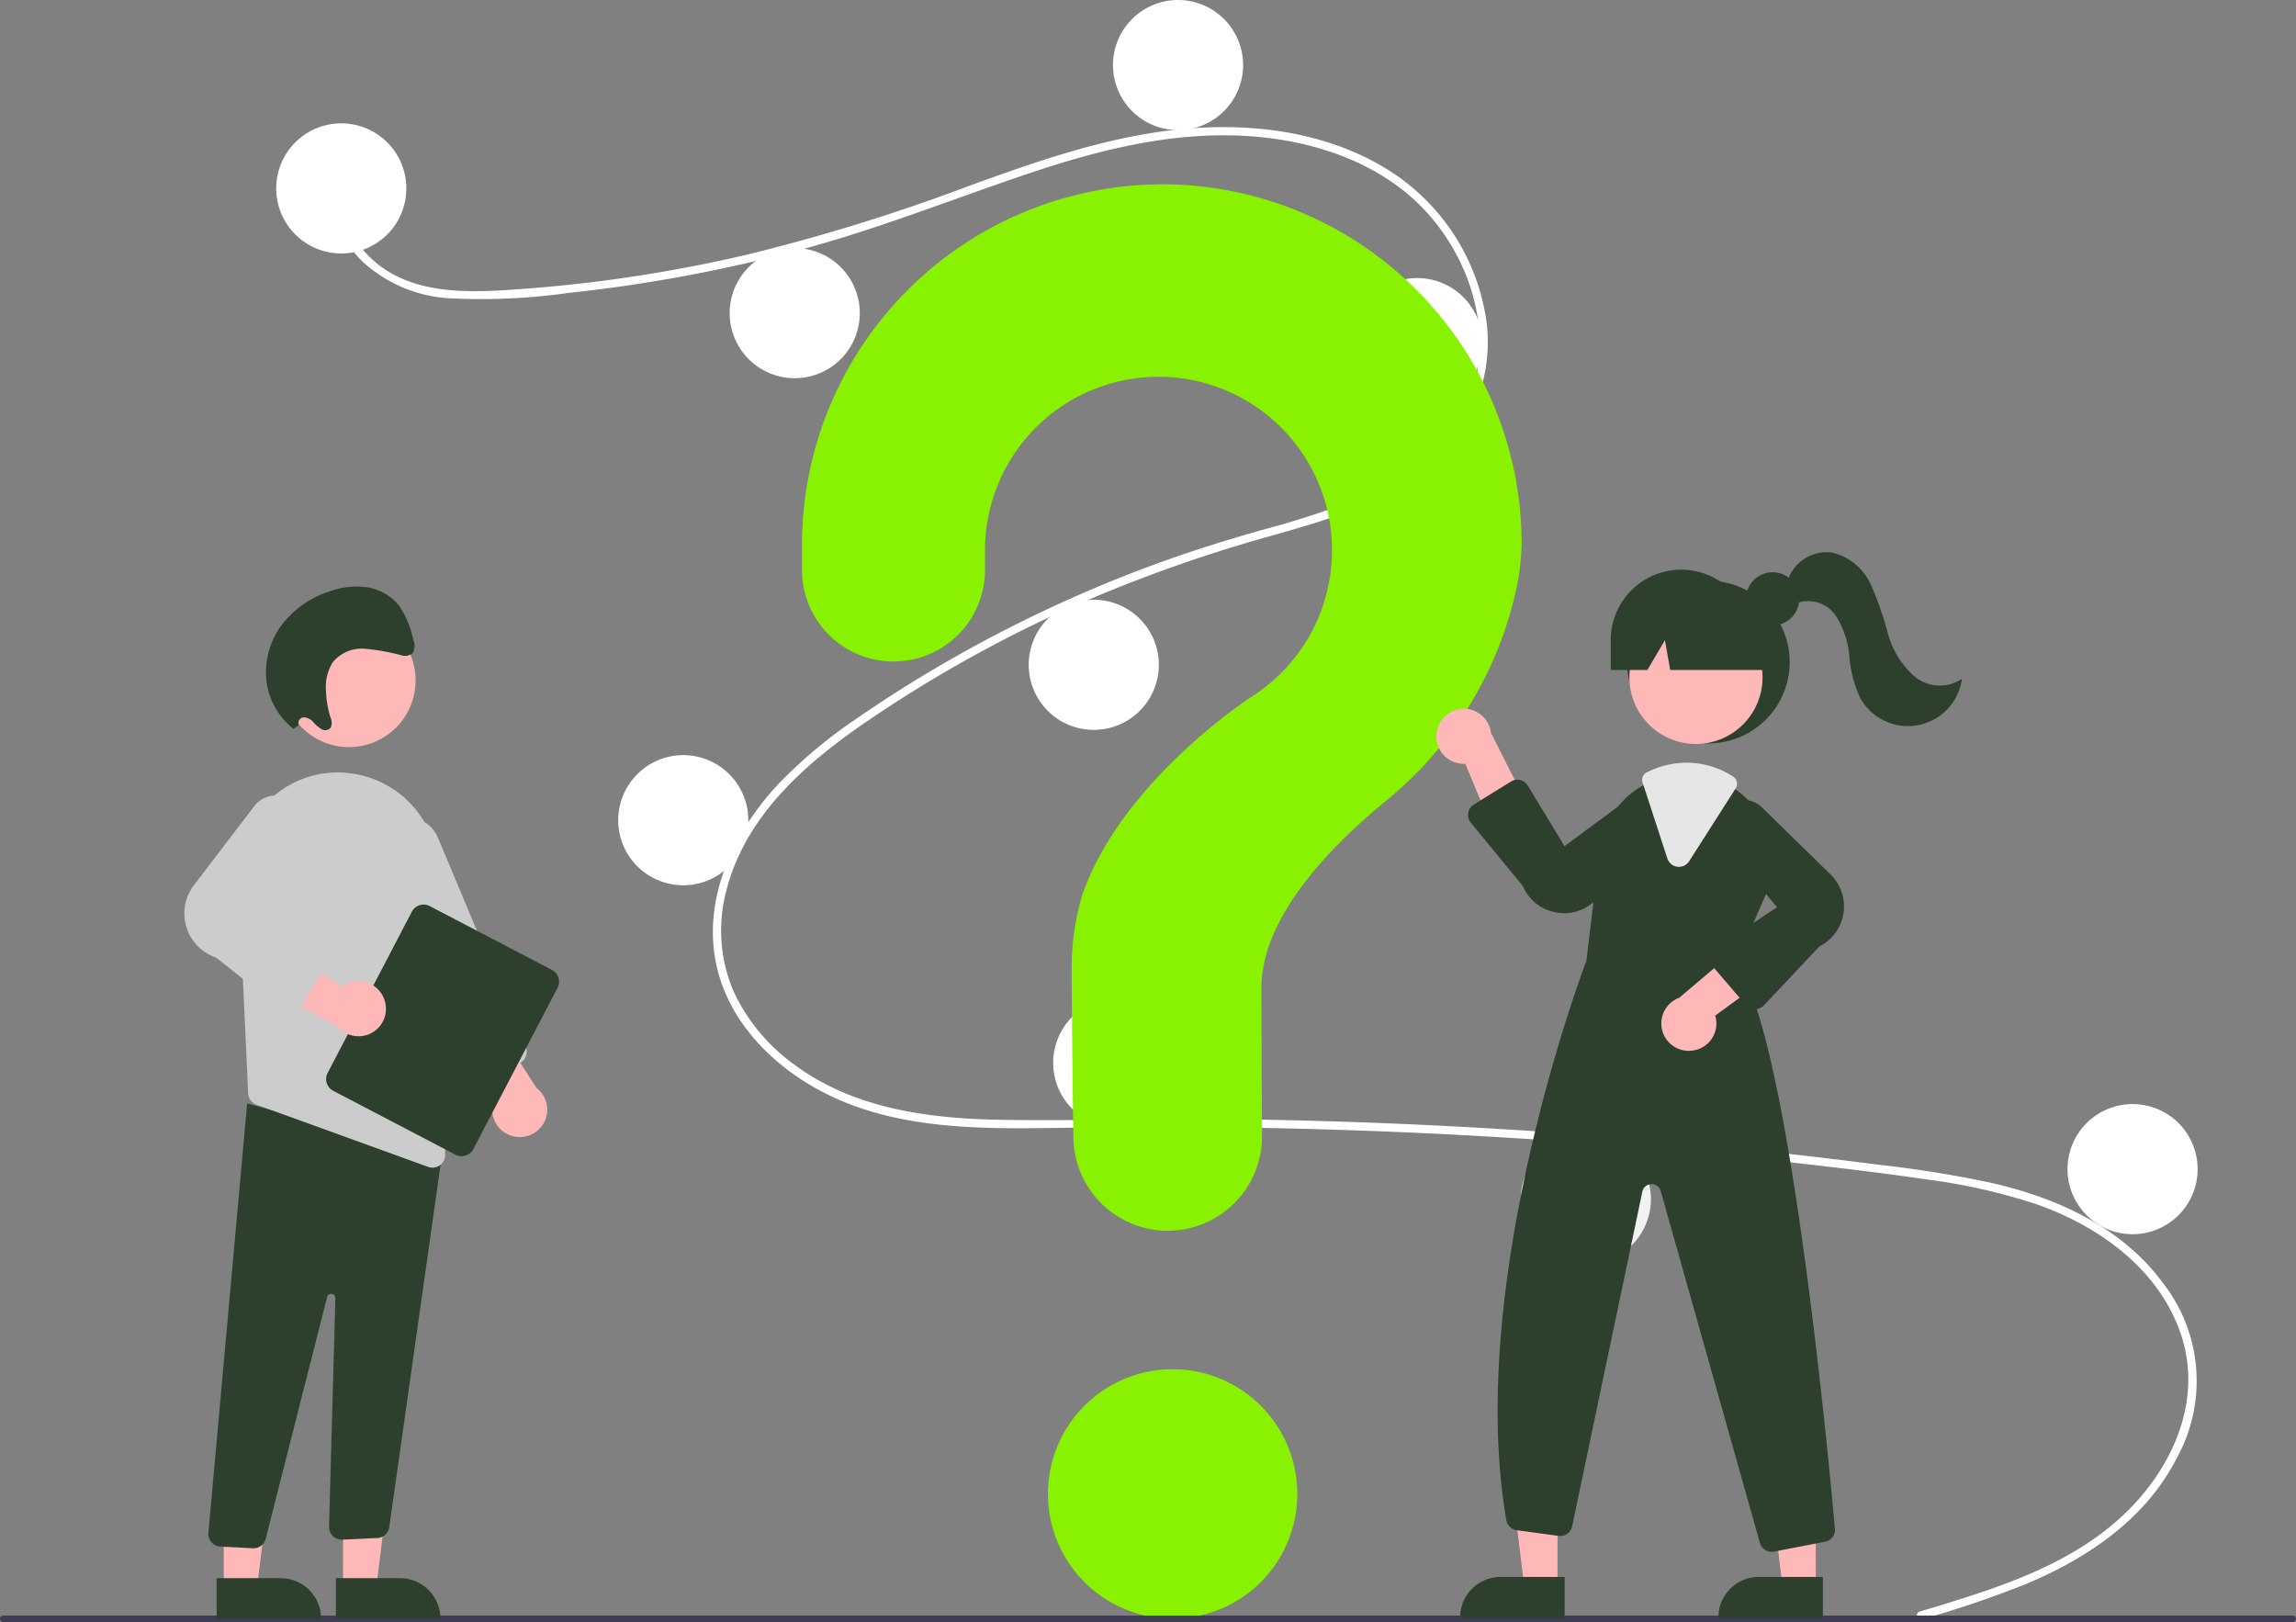 <svg id="undraw_Questions_re_1fy7" xmlns="http://www.w3.org/2000/svg" width="218" height="154" viewBox="0 0 218 154">
  <rect x="0" y="0" width="218" height="154" fill="#808080" stroke="none"/>
  <path id="パス_45588" data-name="パス 45588" d="M11.84,0A11.84,11.84,0,1,1,0,11.84,11.84,11.84,0,0,1,11.84,0Z" transform="translate(99.498 129.995)" fill="#88f200"/>
  <path id="パス_38313" data-name="パス 38313" d="M451.759,340.2c6.646-2,13.712-4.086,18.982-8.842,4.71-4.249,7.89-10.738,5.938-17.111s-7.779-10.6-13.8-12.71a56.515,56.515,0,0,0-10.56-2.381c-3.883-.567-7.783-1.031-11.681-1.478q-23.676-2.714-47.529-3.316c-7.847-.2-15.692-.193-23.54-.079-7.009.1-14.39.1-20.892-2.886-5.056-2.322-9.645-6.545-11.054-12.1C336,272.895,339,266.37,343.3,261.729a45.987,45.987,0,0,1,7.654-6.4c2.967-2.054,6.037-3.962,9.173-5.743a127.606,127.606,0,0,1,19.309-8.921c3.292-1.2,6.632-2.234,10-3.189a85.448,85.448,0,0,0,8.449-2.712c5.316-2.123,10.372-5.72,11.723-11.616,1.281-5.588-.879-11.655-4.665-15.807-4.381-4.8-10.986-6.908-17.318-7.249-7.109-.382-14.055,1.4-20.737,3.664-7.127,2.414-14.1,5.189-21.377,7.144a143.551,143.551,0,0,1-22,4.1,59.548,59.548,0,0,1-11.042.529,13.335,13.335,0,0,1-8.376-3.334,8.312,8.312,0,0,1-2.695-7.152c.072-.493.819-.283.747.206-.483,3.3,1.756,6.343,4.515,7.9,3.189,1.8,7.069,1.8,10.62,1.6a138.608,138.608,0,0,0,22.859-3.312,183.394,183.394,0,0,0,21.617-6.688c6.755-2.451,13.661-4.844,20.877-5.375,6.262-.461,12.848.454,18.3,3.733a20.291,20.291,0,0,1,9.443,13.2,15.327,15.327,0,0,1-4.494,14.576c-4.215,3.894-9.994,5.559-15.38,7.093a140.7,140.7,0,0,0-19.987,7.17,125.4,125.4,0,0,0-18.8,10.593c-5.745,3.935-11.415,8.886-13.232,15.905a14.682,14.682,0,0,0,.726,9.826,17.947,17.947,0,0,0,5.749,6.838c5.764,4.251,13.029,5.124,19.992,5.211,7.82.1,15.641-.167,23.463-.038q23.914.393,47.729,2.918,5.968.633,11.92,1.4a107.55,107.55,0,0,1,10.66,1.733c6.24,1.452,12.312,4.243,16.19,9.545a15.121,15.121,0,0,1,1.283,16.5c-2.978,5.873-8.557,9.608-14.481,12.062a102.574,102.574,0,0,1-9.749,3.3.389.389,0,0,1-.206-.749Z" transform="translate(-269.489 -187.194)" fill="#fff"/>
  <path id="パス_45589" data-name="パス 45589" d="M6.177,0A6.177,6.177,0,1,1,0,6.177,6.177,6.177,0,0,1,6.177,0Z" transform="translate(26.226 11.711)" fill="#fff"/>
  <path id="パス_45590" data-name="パス 45590" d="M6.177,0A6.177,6.177,0,1,1,0,6.177,6.177,6.177,0,0,1,6.177,0Z" transform="translate(69.28 23.553)" fill="#fff"/>
  <path id="パス_45591" data-name="パス 45591" d="M6.177,0A6.177,6.177,0,1,1,0,6.177,6.177,6.177,0,0,1,6.177,0Z" transform="translate(105.676)" fill="#fff"/>
  <path id="パス_45592" data-name="パス 45592" d="M6.177,0A6.177,6.177,0,1,1,0,6.177,6.177,6.177,0,0,1,6.177,0Z" transform="translate(128.392 26.4)" fill="#fff"/>
  <path id="パス_45593" data-name="パス 45593" d="M6.177,0A6.177,6.177,0,1,1,0,6.177,6.177,6.177,0,0,1,6.177,0Z" transform="translate(97.674 56.942)" fill="#fff"/>
  <path id="パス_45594" data-name="パス 45594" d="M6.177,0A6.177,6.177,0,1,1,0,6.177,6.177,6.177,0,0,1,6.177,0Z" transform="translate(58.697 71.695)" fill="#fff"/>
  <path id="パス_45595" data-name="パス 45595" d="M6.177,0A6.177,6.177,0,1,1,0,6.177,6.177,6.177,0,0,1,6.177,0Z" transform="translate(99.997 94.73)" fill="#fff"/>
  <path id="パス_45596" data-name="パス 45596" d="M6.177,0A6.177,6.177,0,1,1,0,6.177,6.177,6.177,0,0,1,6.177,0Z" transform="translate(144.396 107.671)" fill="#f2f2f2"/>
  <path id="パス_45597" data-name="パス 45597" d="M6.177,0A6.177,6.177,0,1,1,0,6.177,6.177,6.177,0,0,1,6.177,0Z" transform="translate(196.306 104.824)" fill="#fff"/>
  <path id="パス_38314" data-name="パス 38314" d="M506.259,220.37a34.264,34.264,0,0,0-33.919,33.671c0,.171,0,1.372,0,2.943a8.686,8.686,0,0,0,8.685,8.686h0a8.691,8.691,0,0,0,8.69-8.7c0-1.071,0-1.81,0-1.856a16.473,16.473,0,1,1,25.358,13.868l0,0s-12.362,7.958-16.131,18.876h0a24.2,24.2,0,0,0-1,6.89c0,.959.056,9.349.165,16.158a8.954,8.954,0,0,0,8.955,8.809h0a8.956,8.956,0,0,0,8.956-9.012c-.038-6.236-.058-13.5-.058-14.025,0-6.7,6.467-13.383,11.779-17.739a35.728,35.728,0,0,0,12.287-19.562,22.334,22.334,0,0,0,.643-4.848,34.169,34.169,0,0,0-34.416-34.168Z" transform="translate(-396.191 -202.866)" fill="#88f200"/>
  <path id="パス_38315" data-name="パス 38315" d="M395.355,745.862H177.97a.306.306,0,1,1,0-.613H395.355a.306.306,0,1,1,0,.613Z" transform="translate(-177.662 -591.862)" fill="#3f3d56"/>
  <path id="パス_45598" data-name="パス 45598" d="M7.722,0A7.722,7.722,0,1,1,0,7.722,7.722,7.722,0,0,1,7.722,0Z" transform="translate(154.484 55.136)" fill="#2d3f2d"/>
  <path id="パス_38316" data-name="パス 38316" d="M559.577,547.013h-3.155l-1.5-12.172h4.657Z" transform="translate(-411.694 -396.393)" fill="#ffb8b8"/>
  <path id="パス_38317" data-name="パス 38317" d="M540.94,578.626h6.086v3.832h-9.918A3.832,3.832,0,0,1,540.94,578.626Z" transform="translate(-398.47 -428.908)" fill="#2d3f2d"/>
  <path id="パス_38318" data-name="パス 38318" d="M654.577,547.013h-3.155l-1.5-12.172h4.658Z" transform="translate(-482.174 -396.393)" fill="#ffb8b8"/>
  <path id="パス_38319" data-name="パス 38319" d="M635.941,578.626h6.086v3.832h-9.918A3.832,3.832,0,0,1,635.941,578.626Z" transform="translate(-468.949 -428.908)" fill="#2d3f2d"/>
  <path id="パス_45599" data-name="パス 45599" d="M6.322,0A6.322,6.322,0,1,1,0,6.322,6.322,6.322,0,0,1,6.322,0Z" transform="translate(154.705 57.99)" fill="#ffb8b8"/>
  <path id="パス_38320" data-name="パス 38320" d="M750.979,452.726l2.829-6.5a8.078,8.078,0,0,0-1.789-9.163,8.2,8.2,0,0,0-.79-.687,7.962,7.962,0,0,0-4.888-1.691,8.283,8.283,0,0,0-3.449.767c-.093.041-.183.085-.276.129-.178.085-.353.178-.522.273A8.154,8.154,0,0,0,738.053,442l-1.248,10.46c-.314.821-11.516,30.473-7.6,53.11a1.15,1.15,0,0,0,.983.945l3.972.54a1.157,1.157,0,0,0,1.289-.909l6.664-31.765a.9.9,0,0,1,1.75-.059l9.415,33.4a1.151,1.151,0,0,0,1.109.844,1.318,1.318,0,0,0,.224-.021l4.852-.934a1.151,1.151,0,0,0,.935-1.238C759.687,498.428,755.9,458.6,750.979,452.726Z" transform="translate(-586.178 -361.235)" fill="#2d3f2d"/>
  <path id="パス_38321" data-name="パス 38321" d="M706.051,414.733a2.588,2.588,0,0,0,2.727,2.884l3.534,8.492,2.673-3.962-3.766-7.457a2.6,2.6,0,0,0-5.168.043Z" transform="translate(-569.652 -345.106)" fill="#ffb8b8"/>
  <path id="パス_38322" data-name="パス 38322" d="M791.742,507.947a2.588,2.588,0,0,0,2.169-3.324l7.435-5.415-4.476-1.676-6.374,5.4a2.6,2.6,0,0,0,1.246,5.016Z" transform="translate(-631.057 -408.202)" fill="#ffb8b8"/>
  <path id="パス_38323" data-name="パス 38323" d="M726.739,451.059a4.39,4.39,0,0,1-.849-.084,4.2,4.2,0,0,1-3.075-2.475l-4.951-6.037a1.158,1.158,0,0,1,.286-1.72l3.522-2.18a1.158,1.158,0,0,1,1.6.384l3.489,5.749,6.682-4.938a2.5,2.5,0,0,1,2.911,4.005l-6.669,6.084A4.183,4.183,0,0,1,726.739,451.059Z" transform="translate(-578.213 -364.36)" fill="#2d3f2d"/>
  <path id="パス_38324" data-name="パス 38324" d="M810.875,465.584h-.027a1.16,1.16,0,0,1-.852-.4l-3.132-3.653a1.158,1.158,0,0,1,.237-1.718l5.864-3.909-5.312-6.387a2.5,2.5,0,0,1,3.832-3.136l6.456,6.309a4.253,4.253,0,0,1-.946,6.934l-5.277,5.6a1.16,1.16,0,0,1-.843.364Z" transform="translate(-644.241 -369.772)" fill="#2d3f2d"/>
  <path id="パス_38325" data-name="パス 38325" d="M785.218,442.069a1.2,1.2,0,0,1-.15-.01,1.148,1.148,0,0,1-.955-.79l-2.353-7.215a.794.794,0,0,1,.41-.959l.076-.036c.069-.033.138-.065.208-.1a8.385,8.385,0,0,1,3.5-.778,8.064,8.064,0,0,1,4.417,1.327.806.806,0,0,1,.232,1.105l-4.414,6.916A1.147,1.147,0,0,1,785.218,442.069Z" transform="translate(-625.803 -359.769)" fill="#e6e6e6"/>
  <path id="パス_45600" data-name="パス 45600" d="M2.527,0A2.527,2.527,0,1,1,0,2.527,2.527,2.527,0,0,1,2.527,0Z" transform="translate(165.776 54.331)" fill="#2d3f2d"/>
  <path id="パス_38326" data-name="パス 38326" d="M776.8,361.365h0a6.692,6.692,0,0,0-6.692,6.692v2.831h3.482l1.665-2.831.5,2.831h10.568l-2.831-2.831a6.692,6.692,0,0,0-6.692-6.692Z" transform="translate(-617.174 -307.278)" fill="#2d3f2d"/>
  <path id="パス_38327" data-name="パス 38327" d="M834.809,357.607a3.9,3.9,0,0,1,4.242-2.676,5.4,5.4,0,0,1,3.642,3.009,29.646,29.646,0,0,1,1.619,4.615,8.357,8.357,0,0,0,2.521,4.114,3.751,3.751,0,0,0,4.528.243,5.178,5.178,0,0,1-9.646,1.848,11.2,11.2,0,0,1-1.037-3.926,8.579,8.579,0,0,0-1.251-3.846,3.181,3.181,0,0,0-3.553-1.323Z" transform="translate(-665.078 -302.467)" fill="#2d3f2d"/>
  <path id="パス_38331" data-name="パス 38331" d="M126.539,547.468h3.155l1.5-12.172h-4.658Z" transform="translate(-93.968 -396.731)" fill="#ffb8b8"/>
  <path id="パス_38332" data-name="パス 38332" d="M0,0H9.918V3.832H3.832A3.832,3.832,0,0,1,0,0H0Z" transform="translate(41.811 153.667) rotate(179.997)" fill="#2d3f2d"/>
  <path id="パス_38333" data-name="パス 38333" d="M82.539,547.468h3.155L87.2,535.3H82.538Z" transform="translate(-61.293 -396.731)" fill="#ffb8b8"/>
  <path id="パス_38334" data-name="パス 38334" d="M0,0H9.918V3.832H3.832A3.832,3.832,0,0,1,0,0H0Z" transform="translate(30.486 153.667) rotate(179.997)" fill="#2d3f2d"/>
  <path id="パス_38335" data-name="パス 38335" d="M258.736,598.577l-3.082-.162a1.2,1.2,0,0,1-1.137-1.278l3.684-40.788,16.965,4.578,1.635-.446-5.111,36.108a1.209,1.209,0,0,1-1.122,1.015l-3.323.155a1.2,1.2,0,0,1-1.269-1.234l.6-21.672a.4.4,0,0,0-.794-.093l-5.806,22.86a1.2,1.2,0,0,1-1.176.959Z" transform="translate(-234.733 -451.583)" fill="#2d3f2d"/>
  <path id="パス_45601" data-name="パス 45601" d="M6.322,0A6.322,6.322,0,1,1,0,6.322,6.322,6.322,0,0,1,6.322,0Z" transform="translate(26.815 58.288)" fill="#ffb8b8"/>
  <path id="パス_38336" data-name="パス 38336" d="M265.48,445.389l.7,15,.251,5.456a1.2,1.2,0,0,0,.791,1.075l16.3,5.905a1.153,1.153,0,0,0,.412.072,1.2,1.2,0,0,0,1.2-1.232l-.668-26.966a9.506,9.506,0,0,0-7.913-9.183c-.158-.024-.318-.048-.479-.07a9.33,9.33,0,0,0-7.507,2.43A9.584,9.584,0,0,0,265.48,445.389Z" transform="translate(-242.868 -362.037)" fill="#ccc"/>
  <path id="パス_38337" data-name="パス 38337" d="M345.918,535.877a2.59,2.59,0,0,1-1.382-3.919l-5.528-7.351,4.771-.3,4.518,7.026a2.6,2.6,0,0,1-2.379,4.54Z" transform="translate(-297.361 -428.046)" fill="#ffb8b8"/>
  <path id="パス_38338" data-name="パス 38338" d="M324.113,476.889a1.2,1.2,0,0,1-.654-.648L315.13,456.4a3.208,3.208,0,1,1,5.916-2.483l8.329,19.844a1.2,1.2,0,0,1-.644,1.575l-3.7,1.552a1.2,1.2,0,0,1-.921,0Z" transform="translate(-279.459 -374.366)" fill="#ccc"/>
  <path id="パス_38339" data-name="パス 38339" d="M298.1,500l8-15.317a1.256,1.256,0,0,1,1.692-.531l11.611,6.064a1.256,1.256,0,0,1,.531,1.692l-8,15.317a1.256,1.256,0,0,1-1.692.531l-11.611-6.064A1.256,1.256,0,0,1,298.1,500Z" transform="translate(-266.993 -398.128)" fill="#2d3f2d"/>
  <path id="パス_38340" data-name="パス 38340" d="M285.676,500.961a2.59,2.59,0,0,0-3.994-1.148l-7.665-5.085-.013,4.78,7.281,4.1a2.6,2.6,0,0,0,4.391-2.643Z" transform="translate(-249.207 -406.126)" fill="#ffb8b8"/>
  <path id="パス_38341" data-name="パス 38341" d="M254.939,464.4l-6.264-4.962a4.418,4.418,0,0,1-2.014-6.984L252.349,445a2.6,2.6,0,0,1,4.409,2.647l-4.5,7.361,6.613,3.137a1.2,1.2,0,0,1,.5,1.73L256.7,464.1a1.205,1.205,0,0,1-.815.543l-.02,0A1.208,1.208,0,0,1,254.939,464.4Z" transform="translate(-228.161 -368.525)" fill="#ccc"/>
  <path id="パス_38342" data-name="パス 38342" d="M278.878,380.67a.55.55,0,0,1,.478-.726,1.269,1.269,0,0,1,.895.441,3.561,3.561,0,0,0,.79.679.68.68,0,0,0,.895-.162,1.244,1.244,0,0,0-.048-.966,9.5,9.5,0,0,1-.419-2.515,4.428,4.428,0,0,1,.633-2.689,3.558,3.558,0,0,1,3.049-1.3,20.494,20.494,0,0,1,3.425.607,1.15,1.15,0,0,0,1.12-.188,1.444,1.444,0,0,0,.058-1.288,8.945,8.945,0,0,0-1.355-3.231,4.864,4.864,0,0,0-3.1-1.748,7.449,7.449,0,0,0-3.465.393,9.291,9.291,0,0,0-4.551,3.171,7.525,7.525,0,0,0-1.436,5.56,6.864,6.864,0,0,0,2.545,4.338Z" transform="translate(-250.518 -311.84)" fill="#2d3f2d"/>
</svg>
